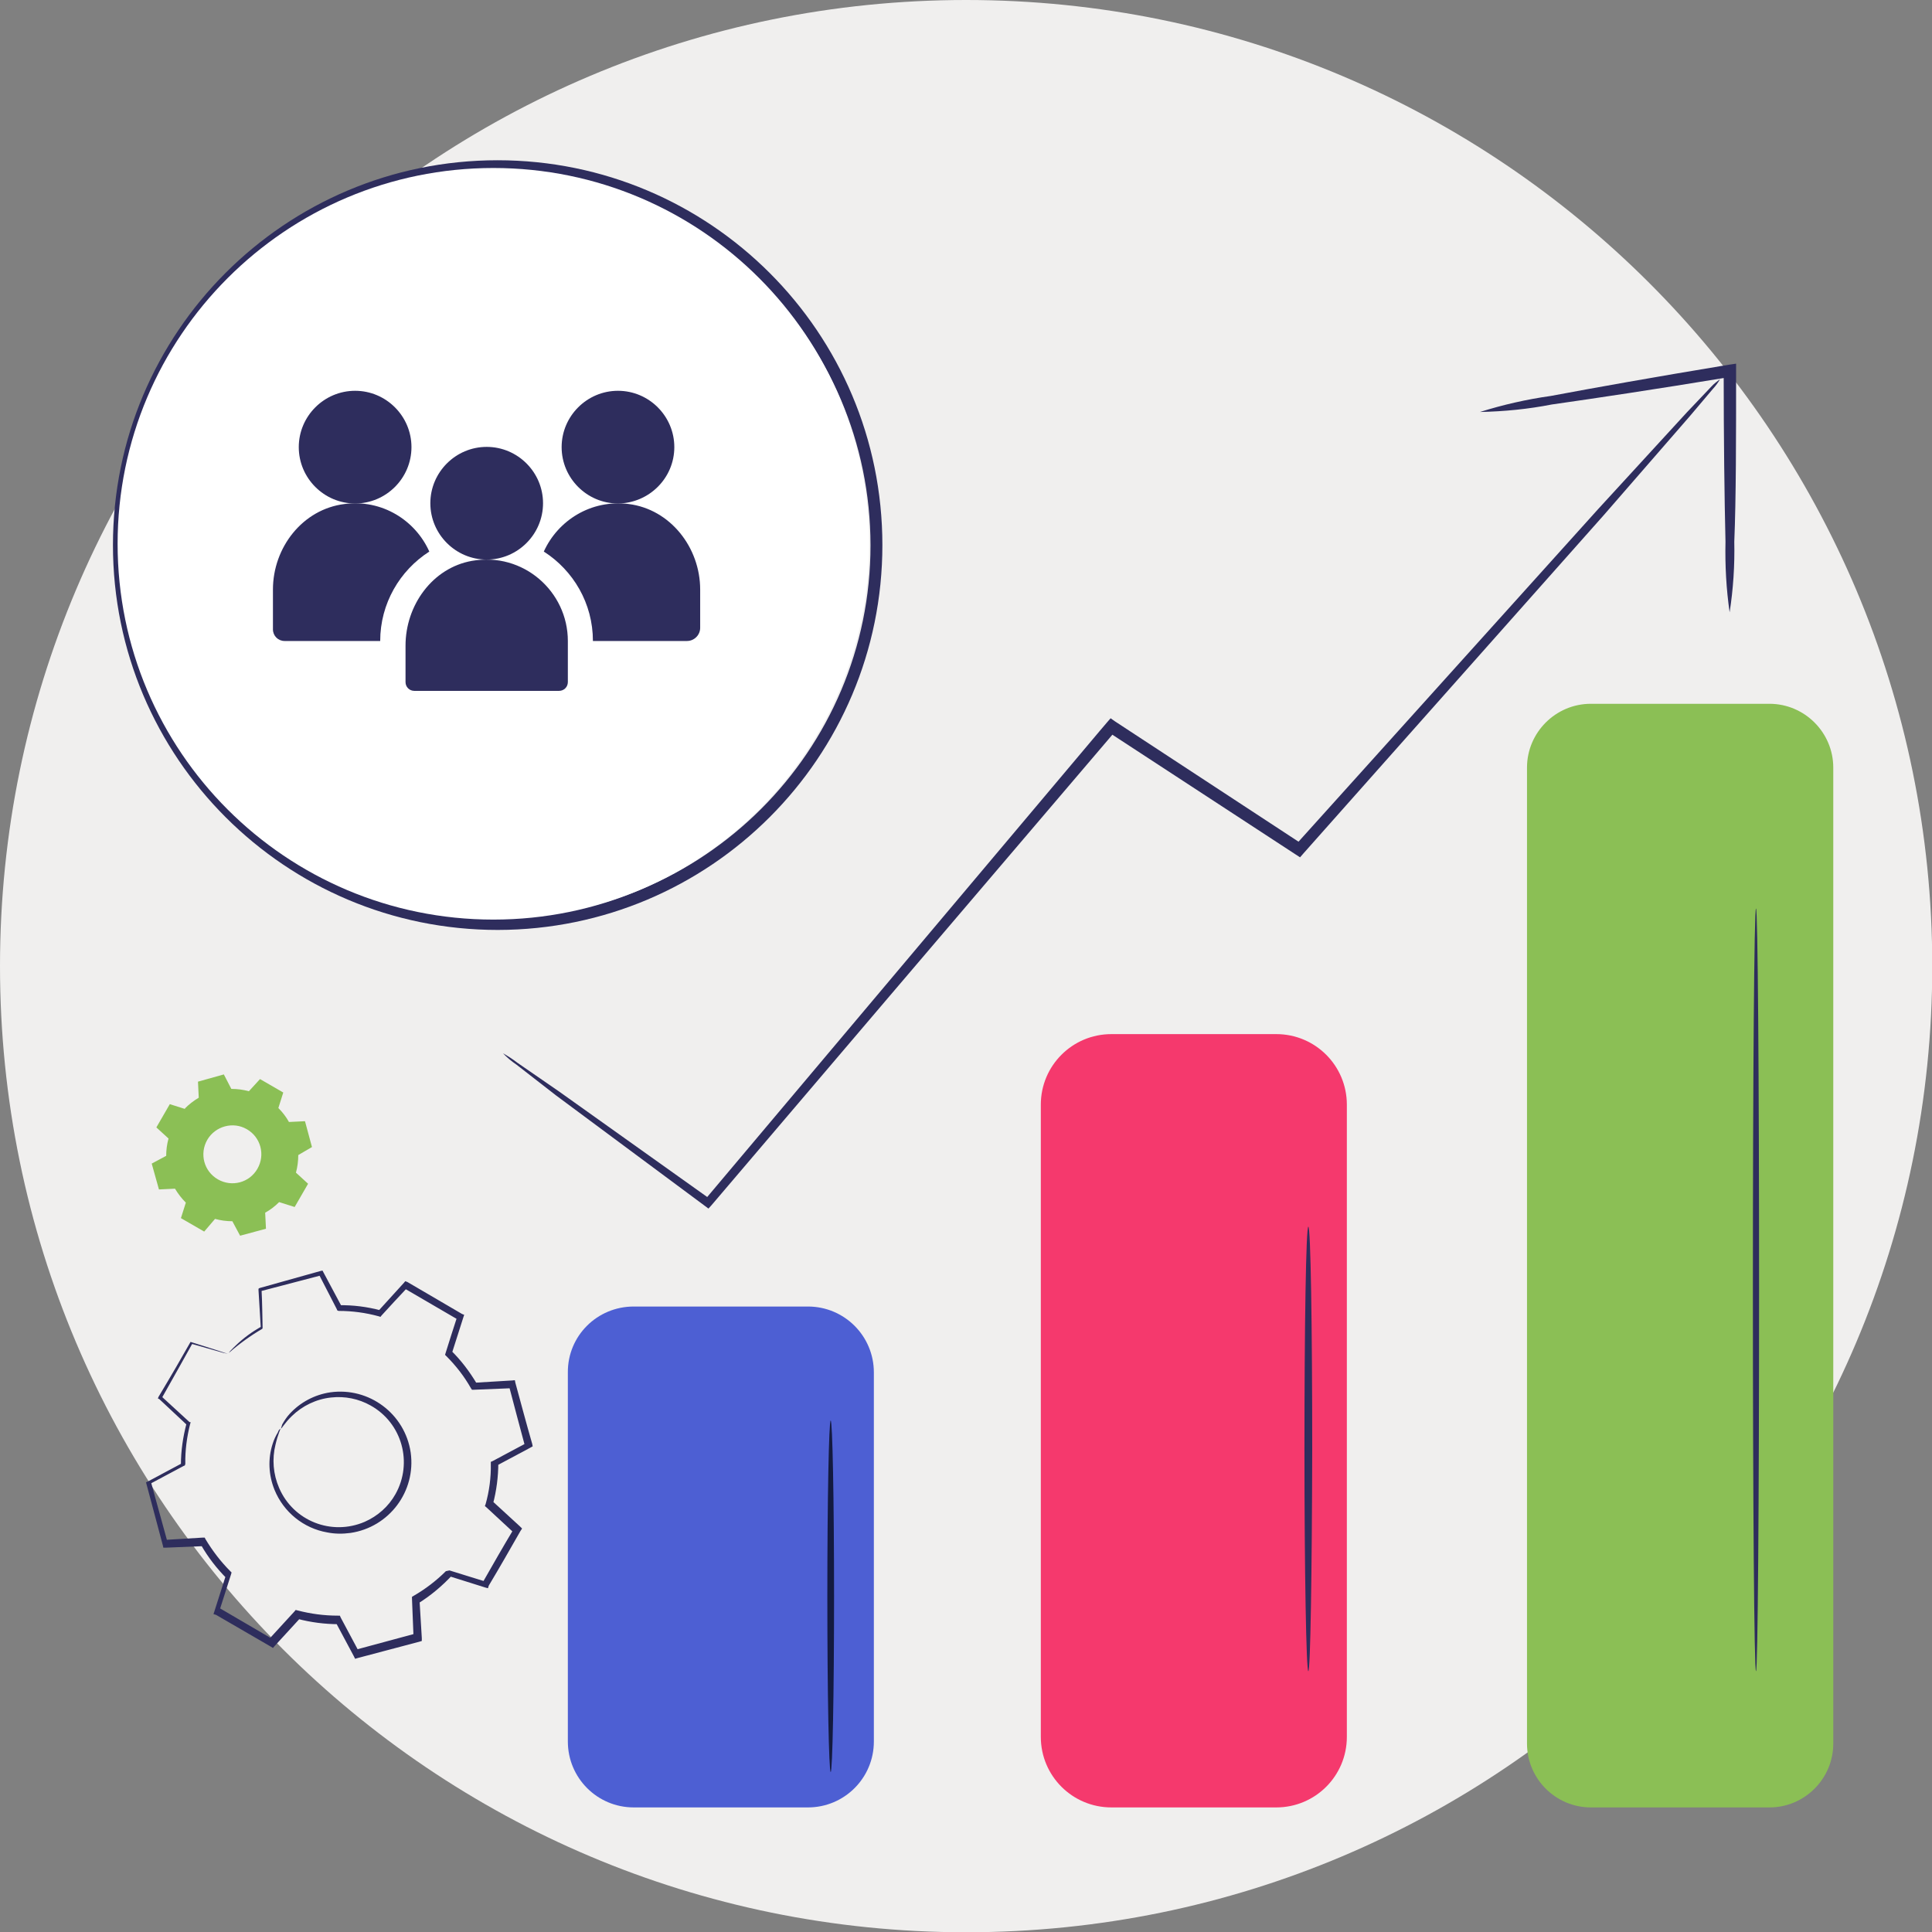 <?xml version="1.0" encoding="UTF-8"?> <svg xmlns="http://www.w3.org/2000/svg" width="110" height="110" viewBox="0 0 110 110" fill="none"><rect x="0" y="0" width="110" height="110" fill="#808080" stroke="none"/> <g clip-path="url(#clip0_121_486)"> <path d="M55.007 110.015C85.387 110.015 110.015 85.387 110.015 55.007C110.015 24.628 85.387 0 55.007 0C24.628 0 0 24.628 0 55.007C0 85.387 24.628 110.015 55.007 110.015Z" fill="#F0EFEE"></path> <path d="M90.575 40.071H100.744C102.745 40.071 104.379 41.705 104.379 43.706V99.272C104.379 101.274 102.745 102.907 100.744 102.907H90.575C88.574 102.907 86.941 101.274 86.941 99.272V43.706C86.941 41.705 88.574 40.071 90.575 40.071Z" fill="#8BBF55"></path> <path d="M36.083 74.388H46.001C48.076 74.388 49.754 76.066 49.754 78.14V99.154C49.754 101.229 48.076 102.907 46.001 102.907H36.083C34.008 102.907 32.331 101.229 32.331 99.154V78.14C32.316 76.066 33.993 74.388 36.083 74.388Z" fill="#4D5FD3"></path> <path d="M63.278 58.878H72.666C74.888 58.878 76.684 60.673 76.684 62.895V98.89C76.684 101.112 74.888 102.907 72.666 102.907H63.278C61.056 102.907 59.26 101.112 59.26 98.89V62.895C59.26 60.673 61.056 58.878 63.278 58.878Z" fill="#F5396D"></path> <path d="M97.933 21.588C97.815 21.794 97.683 21.971 97.521 22.147L96.226 23.678L91.326 29.314L74.211 48.592L74.02 48.812L73.77 48.65L63.072 41.66L63.528 41.602L63.116 42.087C54.301 52.418 46.325 61.791 40.498 68.634L40.336 68.811L40.159 68.678L31.654 62.365L29.402 60.614C29.122 60.423 28.872 60.217 28.637 59.967C28.916 60.129 29.196 60.305 29.461 60.511L31.83 62.145L40.468 68.296H40.145L62.615 41.616L63.028 41.131L63.233 40.895L63.484 41.072L74.167 48.076L73.74 48.135L90.987 28.99L96.049 23.472L97.433 22.015C97.58 21.853 97.757 21.721 97.933 21.588Z" fill="#2E2D5D"></path> <path d="M98.478 34.862C98.286 33.537 98.213 32.198 98.242 30.844C98.183 28.387 98.139 24.928 98.139 21.117L98.537 21.456L98.198 21.514C94.357 22.147 90.84 22.677 88.353 23.03C86.999 23.295 85.645 23.427 84.262 23.457C85.572 23.045 86.926 22.736 88.294 22.544C90.796 22.074 94.269 21.456 98.095 20.823L98.448 20.764L98.846 20.705V21.117C98.846 24.928 98.846 28.357 98.743 30.844C98.772 32.183 98.684 33.537 98.478 34.862Z" fill="#2E2D5D"></path> <path d="M99.979 95.152C99.876 95.152 99.802 85.425 99.802 73.446C99.802 61.453 99.876 51.726 99.979 51.726C100.082 51.726 100.155 61.438 100.155 73.446C100.155 85.439 100.082 95.152 99.979 95.152Z" fill="#2E2D5D"></path> <path d="M74.491 95.152C74.373 95.152 74.27 89.486 74.27 82.496C74.27 75.506 74.359 69.841 74.491 69.841C74.623 69.841 74.712 75.506 74.712 82.496C74.697 89.486 74.609 95.152 74.491 95.152Z" fill="#2E2D5D"></path> <path d="M47.296 100.891C47.193 100.891 47.105 96.403 47.105 90.884C47.105 85.351 47.193 80.878 47.296 80.878C47.399 80.878 47.488 85.366 47.488 90.884C47.488 96.403 47.399 100.891 47.296 100.891Z" fill="#131A40"></path> <path fill-rule="evenodd" clip-rule="evenodd" d="M10.522 63.116C10.757 62.88 11.022 62.674 11.316 62.498L11.272 61.585L12.744 61.173L13.171 61.997C13.509 61.997 13.848 62.042 14.171 62.13L14.804 61.438L16.128 62.203L15.849 63.086C16.084 63.322 16.29 63.587 16.452 63.881L17.365 63.837L17.762 65.308L16.982 65.765C16.982 66.103 16.938 66.442 16.85 66.765L17.541 67.398L16.776 68.722L15.893 68.443C15.658 68.678 15.393 68.884 15.098 69.046L15.143 69.959L13.671 70.356L13.229 69.532C12.891 69.532 12.567 69.488 12.243 69.399L11.626 70.121L10.301 69.355L10.581 68.472C10.345 68.237 10.139 67.972 9.963 67.678L9.05 67.722L8.638 66.25L9.462 65.809C9.462 65.47 9.506 65.147 9.595 64.823L8.903 64.19L9.668 62.866L10.551 63.145L10.522 63.116ZM11.802 64.896C11.346 65.691 11.611 66.692 12.405 67.148C13.2 67.604 14.201 67.339 14.657 66.545C15.113 65.75 14.848 64.749 14.054 64.293C13.274 63.837 12.258 64.117 11.802 64.896Z" fill="#8BBF55"></path> <path d="M15.996 81.334C15.996 81.334 16.025 81.246 16.07 81.098C16.187 80.892 16.32 80.686 16.482 80.51C17.085 79.847 17.909 79.406 18.807 79.273C21.014 78.965 23.059 80.495 23.383 82.702C23.692 84.91 22.162 86.955 19.954 87.279C19.513 87.338 19.072 87.338 18.63 87.249C17.276 87.014 16.143 86.087 15.628 84.821C15.29 83.983 15.245 83.055 15.525 82.202C15.599 81.966 15.702 81.746 15.819 81.555C15.863 81.407 15.952 81.349 15.966 81.349C15.981 81.349 15.819 81.672 15.687 82.246C15.481 83.07 15.554 83.938 15.893 84.718C16.702 86.602 18.88 87.456 20.764 86.646C21.5 86.322 22.118 85.778 22.515 85.072C23.516 83.291 22.898 81.025 21.102 80.024C20.425 79.641 19.631 79.48 18.851 79.568C18.012 79.656 17.217 80.039 16.614 80.627C16.202 81.025 16.04 81.349 15.996 81.334Z" fill="#2E2D5D"></path> <path d="M12.979 77.081C12.803 77.052 12.626 77.007 12.449 76.949L10.89 76.507L10.963 76.478C10.507 77.302 9.918 78.347 9.197 79.627L9.183 79.494L10.787 80.966L10.86 80.981L10.831 81.054C10.639 81.805 10.536 82.585 10.551 83.35L10.522 83.438L10.448 83.468L8.52 84.498L8.579 84.321L9.536 87.794L9.374 87.676L11.552 87.544H11.655L11.699 87.632C12.096 88.294 12.567 88.912 13.112 89.457L13.185 89.531L13.156 89.633C12.95 90.281 12.729 90.973 12.494 91.708L12.405 91.502L15.525 93.327L15.29 93.357L16.761 91.753L16.835 91.664L16.953 91.694C17.688 91.885 18.453 91.988 19.233 91.988H19.351L19.395 92.091C19.719 92.694 20.072 93.357 20.425 94.019L20.19 93.945L23.677 93.003L23.545 93.209L23.457 91.031V90.914L23.56 90.855C24.222 90.472 24.84 90.001 25.385 89.457L25.591 89.413L26.635 89.737L27.68 90.06L27.445 90.163C28.048 89.104 28.637 88.074 29.255 87.043L29.284 87.294L27.695 85.822L27.607 85.749L27.651 85.631C27.857 84.895 27.96 84.13 27.945 83.35V83.232L28.048 83.188L29.976 82.158L29.902 82.379C29.578 81.172 29.27 80.024 28.975 78.891L29.166 79.038L26.989 79.126H26.871L26.812 79.038C26.429 78.361 25.959 77.758 25.414 77.213L25.34 77.14L25.37 77.037C25.605 76.286 25.811 75.639 26.032 74.962L26.106 75.153L23.001 73.343L23.192 73.314C22.662 73.873 22.177 74.403 21.72 74.903L21.662 74.977L21.573 74.947C20.823 74.741 20.058 74.638 19.277 74.638L19.204 74.609L19.174 74.535L18.159 72.563L18.306 72.607L14.819 73.52L14.892 73.431C14.936 74.27 14.936 75.006 14.951 75.609L14.936 75.654C14.259 76.051 13.627 76.507 13.038 77.022C13.038 77.022 13.053 76.978 13.126 76.904C13.229 76.801 13.332 76.684 13.435 76.595C13.862 76.183 14.348 75.83 14.863 75.536L14.848 75.595L14.716 73.417L14.73 73.358L14.804 73.329L18.277 72.357L18.365 72.343L18.409 72.431L19.439 74.359L19.307 74.314C20.102 74.3 20.911 74.403 21.676 74.609L21.529 74.653L23.001 73.034L23.074 72.946L23.192 72.99L26.312 74.815L26.429 74.859L26.385 74.991C26.165 75.668 25.959 76.345 25.723 77.066L25.679 76.89C26.253 77.449 26.738 78.096 27.151 78.788L26.974 78.729L29.166 78.597L29.314 78.582L29.343 78.729C29.652 79.862 29.961 81.025 30.3 82.202L30.329 82.349L30.197 82.423L28.269 83.453L28.372 83.276C28.372 84.071 28.269 84.88 28.063 85.645L28.004 85.439L29.608 86.911L29.726 87.029L29.637 87.161C29.049 88.191 28.445 89.251 27.827 90.281L27.783 90.428L27.621 90.384L26.591 90.06L25.561 89.737L25.753 89.678C25.178 90.296 24.531 90.84 23.825 91.282L23.884 91.076L24.016 93.268V93.43L23.869 93.474L20.366 94.401L20.219 94.445L20.146 94.298L19.116 92.371L19.292 92.474C18.498 92.474 17.688 92.371 16.923 92.165L17.114 92.106C16.599 92.665 16.099 93.209 15.643 93.71L15.54 93.828L15.422 93.754L12.302 91.944L12.155 91.9L12.199 91.767C12.435 91.017 12.655 90.325 12.861 89.692L12.906 89.869C12.332 89.295 11.846 88.662 11.449 87.971L11.611 88.029L9.433 88.118H9.3L9.271 87.985C8.947 86.764 8.638 85.601 8.344 84.512L8.314 84.395L8.417 84.351L10.345 83.32L10.301 83.394C10.301 82.599 10.419 81.805 10.625 81.025L10.654 81.142L9.065 79.656L8.991 79.627L9.021 79.538C9.771 78.288 10.374 77.243 10.831 76.433L10.845 76.404L10.904 76.419L12.435 76.904L12.832 77.037L12.979 77.081Z" fill="#2E2D5D"></path> <path d="M28.343 52.947C16.246 52.947 6.431 43.147 6.431 31.035C6.431 18.924 16.232 9.124 28.328 9.124C40.424 9.124 50.239 18.924 50.239 31.035C50.239 43.132 40.439 52.932 28.343 52.947ZM28.343 9.815C16.614 9.815 7.108 19.322 7.108 31.035C7.108 42.764 16.614 52.27 28.328 52.27C40.041 52.27 49.563 42.764 49.563 31.05C49.563 31.05 49.563 31.05 49.563 31.035C49.548 19.322 40.056 9.83 28.343 9.815Z" fill="#2E2D5D"></path> <path d="M28.092 52.358C39.909 52.358 49.489 42.779 49.489 30.962C49.489 19.145 39.909 9.565 28.092 9.565C16.275 9.565 6.696 19.145 6.696 30.962C6.696 42.779 16.275 52.358 28.092 52.358Z" fill="white"></path> <path d="M26.871 31.933C24.619 32.331 23.089 34.464 23.089 36.76V38.835C23.089 39.114 23.31 39.335 23.589 39.335H31.83C32.11 39.335 32.331 39.114 32.331 38.835V36.495C32.331 33.67 29.785 31.418 26.871 31.933Z" fill="#2E2D5D"></path> <path d="M30.918 28.652C30.918 26.886 29.476 25.444 27.71 25.444C25.944 25.444 24.502 26.886 24.502 28.652C24.502 30.418 25.944 31.86 27.71 31.86C29.476 31.86 30.918 30.418 30.918 28.652Z" fill="#2E2D5D"></path> <path d="M23.427 25.458C23.427 23.692 21.985 22.25 20.219 22.25C18.453 22.25 17.011 23.692 17.011 25.458C17.011 27.224 18.453 28.666 20.219 28.666C21.985 28.666 23.427 27.224 23.427 25.458Z" fill="#2E2D5D"></path> <path d="M35.789 28.696C33.655 28.431 31.771 29.623 30.962 31.403C32.639 32.478 33.758 34.347 33.758 36.495H39.114C39.526 36.495 39.865 36.157 39.865 35.745V33.567C39.865 31.168 38.158 28.99 35.789 28.696Z" fill="#2E2D5D"></path> <path d="M38.393 25.458C38.393 23.692 36.951 22.25 35.185 22.25C33.419 22.25 31.977 23.692 31.977 25.458C31.977 27.224 33.419 28.666 35.185 28.666C36.951 28.652 38.393 27.224 38.393 25.458Z" fill="#2E2D5D"></path> <path d="M24.443 31.404C23.648 29.623 21.75 28.416 19.616 28.696C17.232 28.99 15.54 31.168 15.54 33.567V35.833C15.54 36.201 15.834 36.495 16.202 36.495H21.647C21.647 34.361 22.765 32.478 24.443 31.404Z" fill="#2E2D5D"></path> </g> <defs> <clipPath id="clip0_121_486"> <rect width="110" height="110" fill="white"></rect> </clipPath> </defs> </svg> 